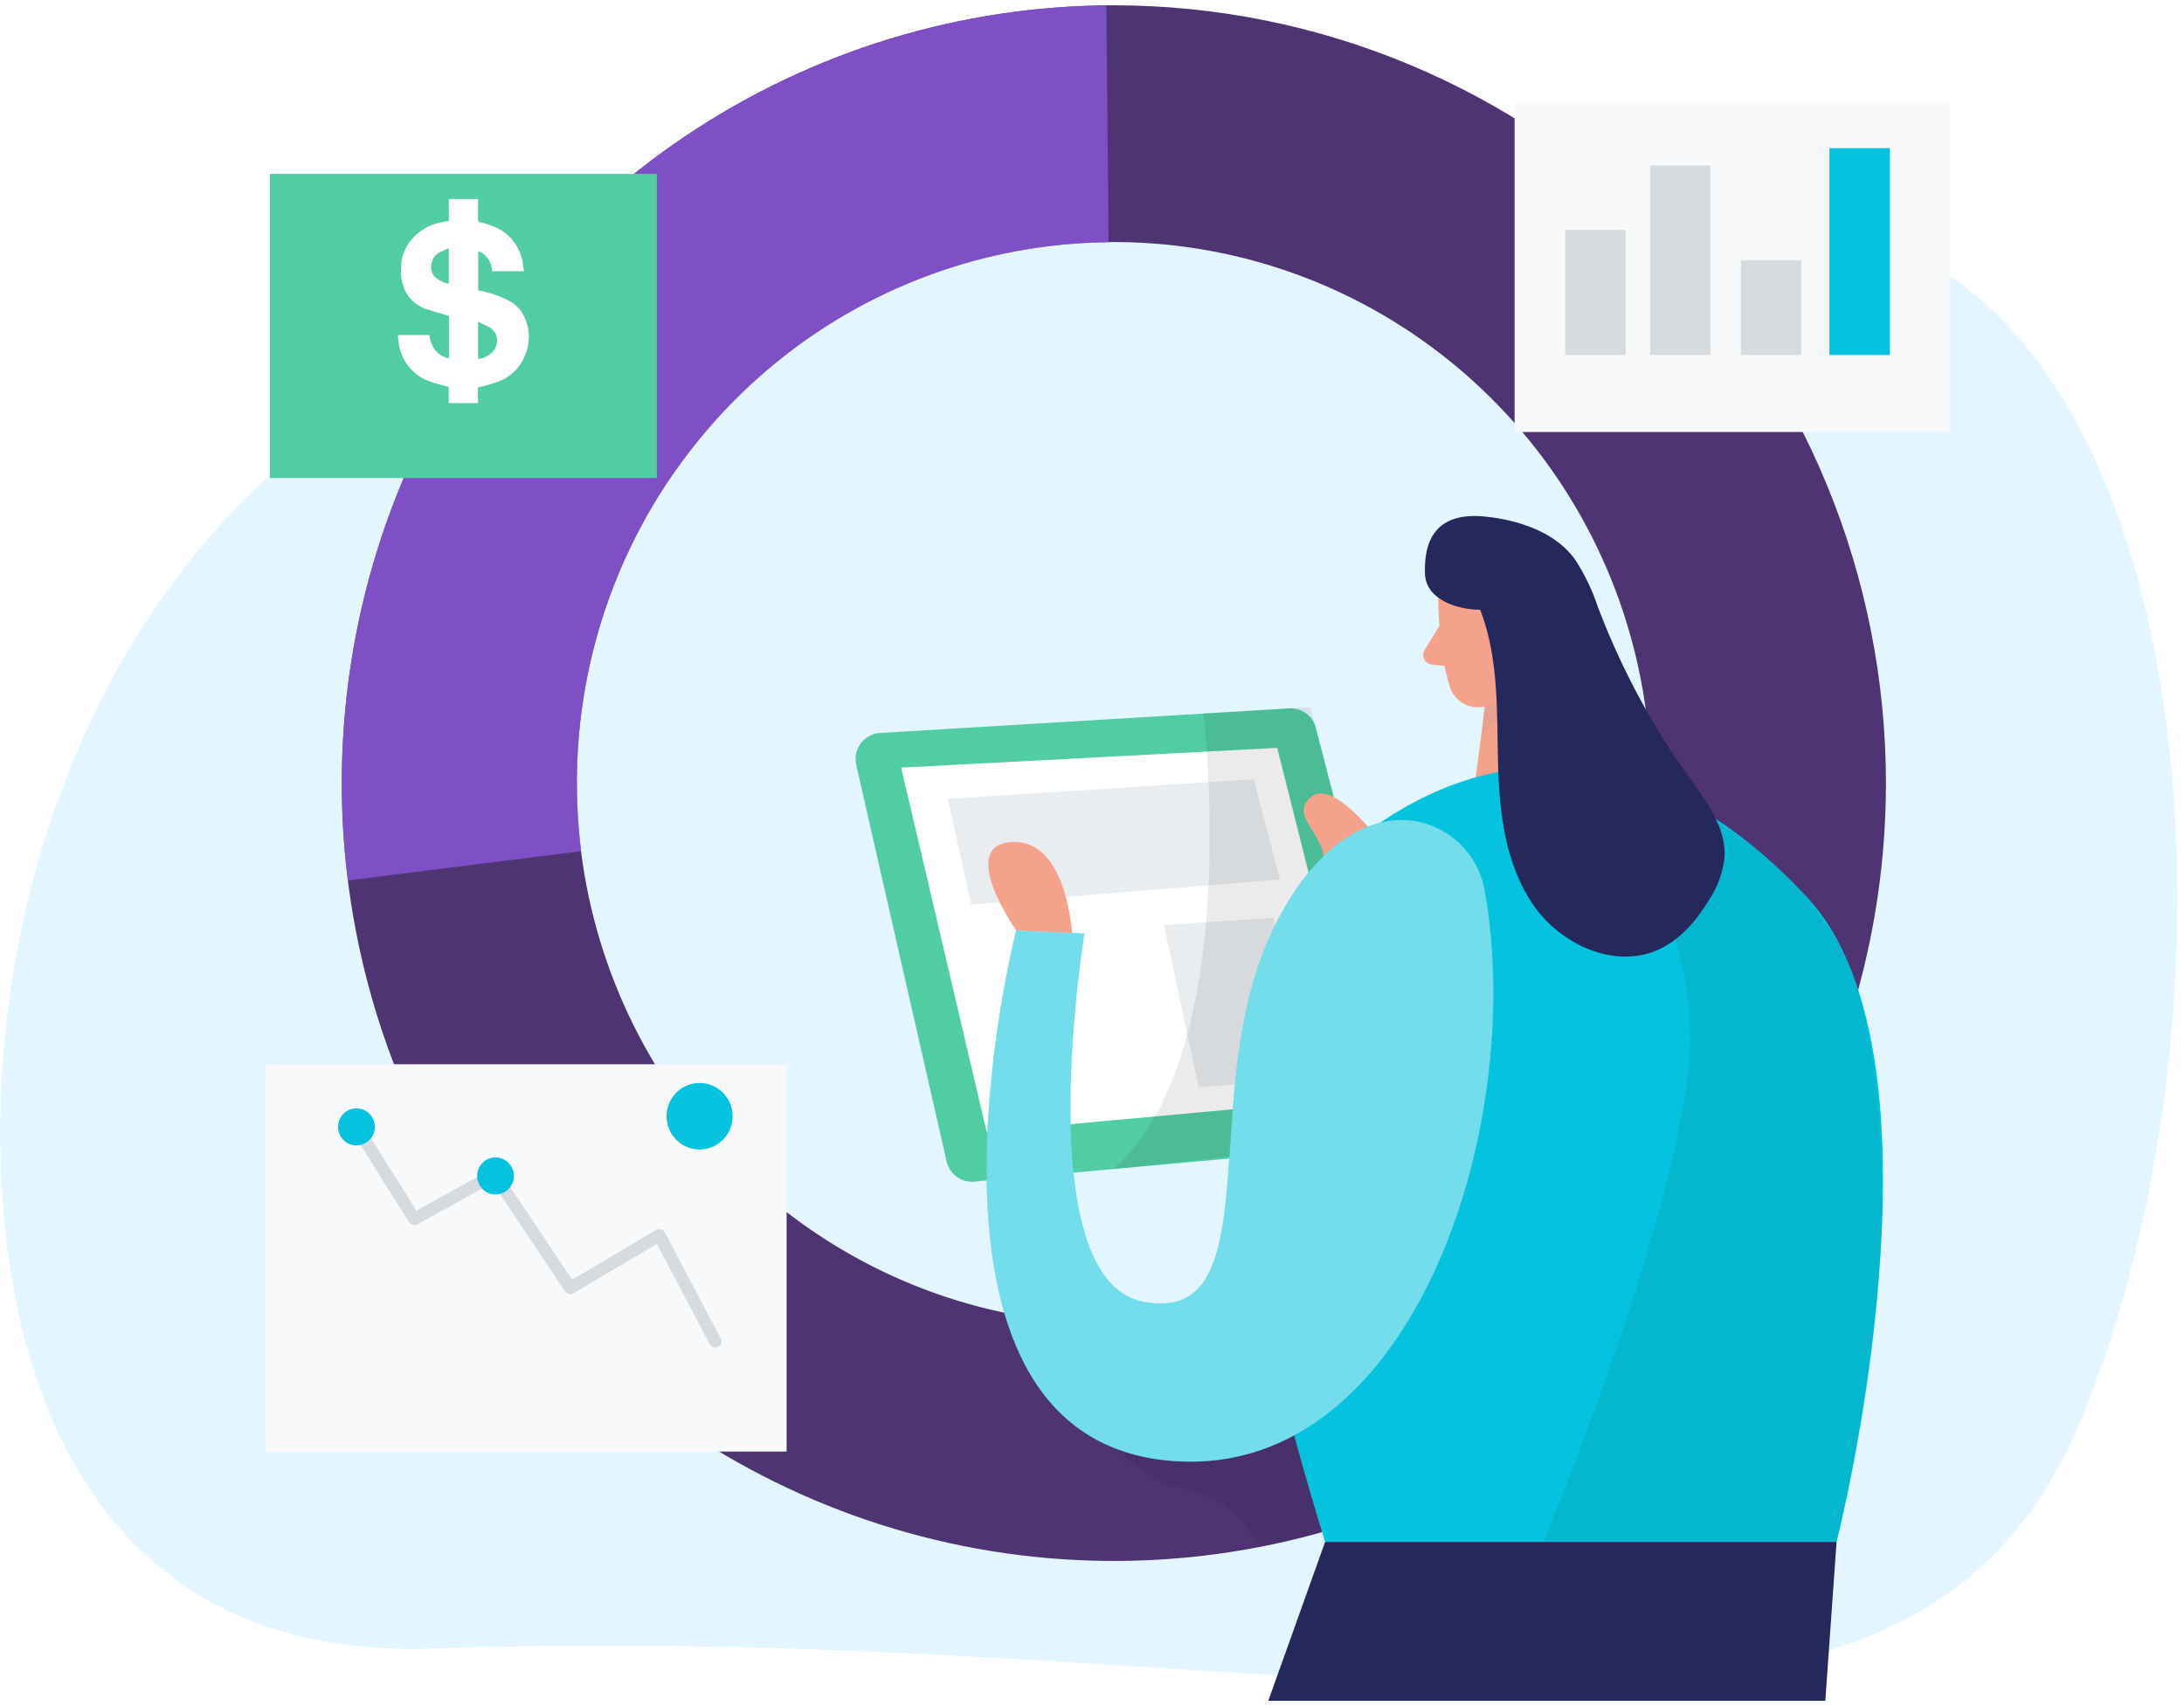 <svg xmlns="http://www.w3.org/2000/svg" width="352" height="275" fill="none" viewBox="0 0 352 275">
    <g clip-path="url(#clip0)">
        <path fill="#73D5FF" d="M69.18 59.798C33.018 75.823 6.239 116.44.963 165.535c-4.452 41.403 5.253 102.397 68.83 100.199 143.579-4.979 236.038 32.588 265.177-35.886 29.139-68.473 20.179-185.57-41.672-193.163-49.184-6.033-153.541-8.164-224.118 23.113z" opacity=".2"/>
        <path fill="#4E3473" d="M179.525.856c-24.609 0-48.665 7.352-69.127 21.125-20.462 13.774-36.412 33.352-45.832 56.257-9.42 22.906-11.887 48.112-7.09 72.43 4.797 24.319 16.643 46.659 34.04 64.195 17.397 17.536 39.564 29.481 63.698 34.325 24.135 4.844 49.153 2.369 71.892-7.112 22.738-9.481 42.176-25.541 55.856-46.152 13.68-20.61 20.988-44.844 20.999-69.638.005-16.469-3.209-32.777-9.46-47.994-6.25-15.217-15.415-29.044-26.97-40.692-11.556-11.648-25.275-20.888-40.376-27.192-15.1-6.305-31.285-9.55-47.63-9.552zm55.551 192.21c-15.558 13.167-35.233 20.372-55.551 20.342-3.587.002-7.17-.219-10.73-.661-19.737-2.48-38.025-11.733-51.785-26.203-13.761-14.47-22.155-33.275-23.77-53.249-1.615-19.974 3.648-39.898 14.903-56.422 11.255-16.523 27.815-28.636 46.894-34.302 19.079-5.665 39.512-4.536 57.862 3.197s33.496 21.597 42.891 39.261c9.394 17.664 12.463 38.05 8.691 57.726-3.773 19.676-14.157 37.443-29.405 50.311z"/>
        <path fill="#000" d="M258.527 223.097c-16.062 13.337-35.202 22.378-55.651 26.286-3.428-6.919-6.622-7.85-13.935-9.891-4.897-1.401-9.628-6.638-13.412-9.913-2.771-2.389-5.565-5.013-6.812-8.478-.911-2.712-.891-5.654.056-8.354 3.56.442 7.143.663 10.73.661 20.318.03 39.993-7.175 55.551-20.342 4.863 2.501 9.295 5.776 13.122 9.7 4.417 4.348 7.675 9.748 9.472 15.7.417 1.517.711 3.066.879 4.631z" opacity=".08"/>
        <path fill="#8B57D9" d="M178.679 39.063c-13.015.115-25.836 3.192-37.504 9.002-11.668 5.81-21.882 14.203-29.878 24.55-1.692 2.176-3.339 4.486-4.764 6.729-8.882 14.018-13.58 30.311-13.534 46.942.002 3.647.226 7.291.668 10.911l-37.61 4.721c-2.192-17.546-.675-35.361 4.45-52.275C65.633 72.73 74.251 57.1 85.797 43.78s25.758-24.029 41.702-31.423C143.444 4.963 160.76 1.052 178.312.878l.367 38.185z" opacity=".8"/>
        <path fill="#52CCA3" d="M228.131 179.093l-16.05-61.779c-.243-.941-.804-1.768-1.585-2.338-.782-.571-1.736-.85-2.7-.79l-65.969 3.958c-.606.037-1.197.206-1.732.497-.535.29-1.001.694-1.365 1.183-.365.49-.619 1.054-.745 1.653s-.122 1.218.014 1.815l14.569 63.92c.227.992.803 1.868 1.621 2.466.819.598 1.824.877 2.831.786l67.438-6.112c.606-.053 1.192-.239 1.719-.545.527-.305.981-.723 1.331-1.224s.587-1.073.694-1.676c.108-.602.084-1.222-.071-1.814z"/>
        <path fill="#fff" d="M205.848 120.544l-60.604 3.185 13.779 58.706 61.005-5.585-14.18-56.306z"/>
        <path fill="#E9EDF0" d="M187.572 149.095l5.61 26.152 18.209-1.346-6.144-25.961-17.675 1.155zM202.064 125.602l-49.307 3.162 3.762 17.046 49.774-4.048-4.229-16.16z"/>
        <path fill="#F4A28C" d="M249.266 95.806l4.775 27.822-16.617 4.901 3.027-23.247 8.815-9.476z"/>
        <path fill="#D19C92" d="M239.573 110.35c2.15-.567 4.085-1.761 5.565-3.431 0 0-.178 5.753-6.367 11.517l.802-8.086z" opacity=".31"/>
        <path fill="#F4A28C" d="M231.781 94.886s-.145 9.6 1.892 15.823c.198.604.511 1.161.924 1.641.412.481.915.874 1.479 1.158.564.283 1.178.451 1.806.495.629.043 1.26-.04 1.857-.243 3.106-1.122 6.979-3.443 7.68-8.579l2.226-8.568s1.224-5.416-4.452-8.97c-5.676-3.556-13.612 1.345-13.412 7.243z"/>
        <path fill="#F4A28C" d="M242.455 102.31s-.189-3.69 2.582-3.6c2.771.09 3.072 5.417-.623 6.18l-1.959-2.58zM231.993 100.886l-2.382 3.88c-.134.22-.211.471-.224.728-.013.258.038.516.148.749.111.233.278.434.485.585.208.152.45.249.704.282l3.673.426-2.404-6.65z"/>
        <path fill="#000" d="M211.213 113.95l-17.263 1.043s6.756 54.714-14.47 73.441l29.073-3.162 7.791-24.783-1.581-32.6-3.55-13.939z" opacity=".08"/>
        <path fill="#05C3DE" d="M296.003 248.52s19.634-77.568-4.708-103.843c-24.342-26.274-49.463-24.974-68.306-12.436-18.844 12.537-36.107 30.042-9.417 116.279h82.431z"/>
        <path fill="#0090A3" d="M254.042 123.628s21.726 21.845 17.886 50.463c-3.84 28.619-23.206 74.429-23.206 74.429h47.281s13.913-51.832 3.339-89.31c.044.012-6.667-26.678-45.3-35.582z" opacity=".25"/>
        <path fill="#F4A28C" d="M222.465 135.706s-7.579-10.407-11.252-7.177c-3.673 3.23 3.216 6.269 2.003 11.349-1.213 5.079 11.342 1.883 9.249-4.172z"/>
        <path fill="#24285B" d="M257.525 97.813c.1.236.189.483.279.718 3.684 9.558 8.565 18.603 14.524 26.914 2.761 3.846 5.899 7.996 5.621 12.739-.272 2.479-1.139 4.854-2.526 6.919-2.004 3.297-4.631 6.37-8.125 7.962-7.079 3.208-15.794-.818-20.202-7.244-4.407-6.426-5.42-14.578-5.643-22.428-.245-8.601.201-17.034-2.882-25.109-3.451 0-8.727-1.502-8.905-5.764-.2-5.54 1.859-10.014 9.617-9.263 5.209.505 11.319 2.411 14.536 6.875 1.565 2.385 2.811 4.968 3.706 7.681z"/>
        <path fill="#05C3DE" d="M239.328 143.769c-.309-1.958-1.035-3.825-2.127-5.474-1.092-1.649-2.524-3.041-4.199-4.08-1.676-1.039-3.554-1.702-5.507-1.942-1.953-.24-3.934-.052-5.809.551-9.394 2.826-16.595 14.343-19.889 26.106-6.801 24.257.979 54.58-17.597 50.879-18.577-3.701-9.427-59.323-9.427-59.323l-10.986-.527s-20.68 80.686 24.075 85.429c39.423 4.161 58.244-53.3 51.466-91.619z"/>
        <path fill="#fff" d="M239.328 143.769c-.309-1.958-1.035-3.825-2.127-5.474-1.092-1.649-2.524-3.041-4.199-4.08-1.676-1.039-3.554-1.702-5.507-1.942-1.953-.24-3.934-.052-5.809.551-9.394 2.826-16.595 14.343-19.889 26.106-6.801 24.257.979 54.58-17.597 50.879-18.577-3.701-9.427-59.323-9.427-59.323l-10.986-.527s-20.68 80.686 24.075 85.429c39.423 4.161 58.244-53.3 51.466-91.619z" opacity=".44"/>
        <path fill="#F4A28C" d="M172.769 150.396s-.802-15.195-9.706-14.668c-8.904.527.724 14.231.724 14.231l8.982.437z"/>
        <path fill="#24285B" d="M296.003 248.531l-1.815 25.613h-89.776l9.16-25.613h82.431z"/>
        <g filter="url(#filter0_dd)">
            <path fill="#F7F9FA" d="M42.8 229.972h83.978v-62.429H42.801v62.429z"/>
        </g>
        <path stroke="#D7DBDE" stroke-linecap="round" stroke-linejoin="round" stroke-width="2" d="M115.281 216.212l-9.015-17.102-14.358 8.489-12.221-18.268-12.911 7.144-9.761-15.554"/>
        <path fill="#05C3DE" d="M57.449 184.622c1.635 0 2.96-1.336 2.96-2.983 0-1.648-1.325-2.983-2.96-2.983s-2.96 1.335-2.96 2.983c0 1.647 1.325 2.983 2.96 2.983zM79.865 192.528c1.635 0 2.96-1.336 2.96-2.983s-1.325-2.983-2.96-2.983-2.96 1.336-2.96 2.983 1.325 2.983 2.96 2.983zM112.755 185.283c2.938 0 5.32-2.4 5.32-5.36 0-2.961-2.382-5.361-5.32-5.361s-5.32 2.4-5.32 5.361c0 2.96 2.382 5.36 5.32 5.36z"/>
        <g filter="url(#filter1_dd)">
            <path fill="#F7F9FA" d="M314.234 12.474h-70.121V65.63h70.121V12.474z"/>
        </g>
        <path fill="#D7DBDE" d="M262.011 37.055h-9.739v20.163h9.739V37.055zM275.69 26.682h-9.739v30.536h9.739V26.682zM290.326 41.944h-9.739v15.274h9.739V41.944z"/>
        <path fill="#05C3DE" d="M304.595 23.878h-9.739v33.34h9.739v-33.34z"/>
        <g filter="url(#filter2_dd)">
            <path fill="#52CCA3" d="M105.866 24.024H43.503v49.017h62.363V24.024z"/>
        </g>
        <path fill="#fff" d="M72.33 32.087h4.719v3.365c0 .213 0 .28.267.336.65.148 1.29.343 1.914.583 1.202.412 2.282 1.121 3.14 2.064.857.943 1.466 2.088 1.768 3.33.145.64.212 1.29.312 1.951h-5.142c-.009-.703-.225-1.388-.622-1.967-.396-.58-.955-1.026-1.604-1.285v6.392h.3c1.603.315 3.154.855 4.608 1.604.821.41 1.526 1.024 2.048 1.783.636.971 1.033 2.08 1.158 3.237.126 1.156-.023 2.326-.434 3.413-.37 1.112-.995 2.12-1.825 2.943-.83.822-1.84 1.435-2.95 1.79-.946.347-1.937.549-2.95.83v2.522h-4.719v-2.612c-.98-.28-1.936-.483-2.85-.82-1.248-.391-2.374-1.106-3.264-2.072-.89-.966-1.514-2.15-1.81-3.433-.145-.662-.19-1.346-.279-2.041h5.098c.081.876.397 1.712.913 2.422.57.69 1.354 1.168 2.226 1.357v-6.852c-1.27-.392-2.505-.74-3.707-1.121-.845-.283-1.614-.76-2.244-1.395-.63-.635-1.104-1.41-1.384-2.261-.366-1.112-.491-2.29-.367-3.454.11-1.42.636-2.775 1.513-3.891 1.27-1.591 3.077-2.657 5.076-2.995.367-.078.745-.134 1.113-.201l-.023-3.522zm4.73 25.793c.934-.113 1.796-.563 2.426-1.267.232-.268.406-.581.511-.92.106-.34.14-.697.101-1.05-.038-.353-.15-.694-.326-1.002-.176-.307-.414-.575-.698-.785-.65-.366-1.323-.688-2.014-.965v5.989zm-4.73-17.864c-.532.207-1.052.443-1.559.706-.309.183-.577.428-.788.72-.21.292-.36.624-.438.976-.079.352-.084.717-.017 1.072.067.354.206.69.408.989.654.65 1.489 1.084 2.393 1.245v-5.708z"/>
    </g>
    <defs>
        <filter id="filter0_dd" width="91.978" height="72.429" x="38.801" y="165.543" color-interpolation-filters="sRGB" filterUnits="userSpaceOnUse">
            <feFlood flood-opacity="0" result="BackgroundImageFix"/>
            <feColorMatrix in="SourceAlpha" values="0 0 0 0 0 0 0 0 0 0 0 0 0 0 0 0 0 0 127 0"/>
            <feOffset dy="4"/>
            <feGaussianBlur stdDeviation="2"/>
            <feColorMatrix values="0 0 0 0 0.176 0 0 0 0 0.224 0 0 0 0 0.251 0 0 0 0.08 0"/>
            <feBlend in2="BackgroundImageFix" mode="multiply" result="effect1_dropShadow"/>
            <feColorMatrix in="SourceAlpha" values="0 0 0 0 0 0 0 0 0 0 0 0 0 0 0 0 0 0 127 0"/>
            <feOffset/>
            <feGaussianBlur stdDeviation="1"/>
            <feColorMatrix values="0 0 0 0 0.176 0 0 0 0 0.224 0 0 0 0 0.251 0 0 0 0.12 0"/>
            <feBlend in2="effect1_dropShadow" mode="multiply" result="effect2_dropShadow"/>
            <feBlend in="SourceGraphic" in2="effect2_dropShadow" result="shape"/>
        </filter>
        <filter id="filter1_dd" width="78.12" height="63.155" x="240.113" y="10.474" color-interpolation-filters="sRGB" filterUnits="userSpaceOnUse">
            <feFlood flood-opacity="0" result="BackgroundImageFix"/>
            <feColorMatrix in="SourceAlpha" values="0 0 0 0 0 0 0 0 0 0 0 0 0 0 0 0 0 0 127 0"/>
            <feOffset dy="4"/>
            <feGaussianBlur stdDeviation="2"/>
            <feColorMatrix values="0 0 0 0 0.176 0 0 0 0 0.224 0 0 0 0 0.251 0 0 0 0.08 0"/>
            <feBlend in2="BackgroundImageFix" mode="multiply" result="effect1_dropShadow"/>
            <feColorMatrix in="SourceAlpha" values="0 0 0 0 0 0 0 0 0 0 0 0 0 0 0 0 0 0 127 0"/>
            <feOffset/>
            <feGaussianBlur stdDeviation="1"/>
            <feColorMatrix values="0 0 0 0 0.176 0 0 0 0 0.224 0 0 0 0 0.251 0 0 0 0.12 0"/>
            <feBlend in2="effect1_dropShadow" mode="multiply" result="effect2_dropShadow"/>
            <feBlend in="SourceGraphic" in2="effect2_dropShadow" result="shape"/>
        </filter>
        <filter id="filter2_dd" width="70.363" height="59.017" x="39.503" y="22.024" color-interpolation-filters="sRGB" filterUnits="userSpaceOnUse">
            <feFlood flood-opacity="0" result="BackgroundImageFix"/>
            <feColorMatrix in="SourceAlpha" values="0 0 0 0 0 0 0 0 0 0 0 0 0 0 0 0 0 0 127 0"/>
            <feOffset dy="4"/>
            <feGaussianBlur stdDeviation="2"/>
            <feColorMatrix values="0 0 0 0 0.176 0 0 0 0 0.224 0 0 0 0 0.251 0 0 0 0.08 0"/>
            <feBlend in2="BackgroundImageFix" mode="multiply" result="effect1_dropShadow"/>
            <feColorMatrix in="SourceAlpha" values="0 0 0 0 0 0 0 0 0 0 0 0 0 0 0 0 0 0 127 0"/>
            <feOffset/>
            <feGaussianBlur stdDeviation="1"/>
            <feColorMatrix values="0 0 0 0 0.176 0 0 0 0 0.224 0 0 0 0 0.251 0 0 0 0.12 0"/>
            <feBlend in2="effect1_dropShadow" mode="multiply" result="effect2_dropShadow"/>
            <feBlend in="SourceGraphic" in2="effect2_dropShadow" result="shape"/>
        </filter>
        <clipPath id="clip0">
            <path fill="#fff" d="M0 0H352V274H0z" transform="translate(0 .5)"/>
        </clipPath>
    </defs>
</svg>
